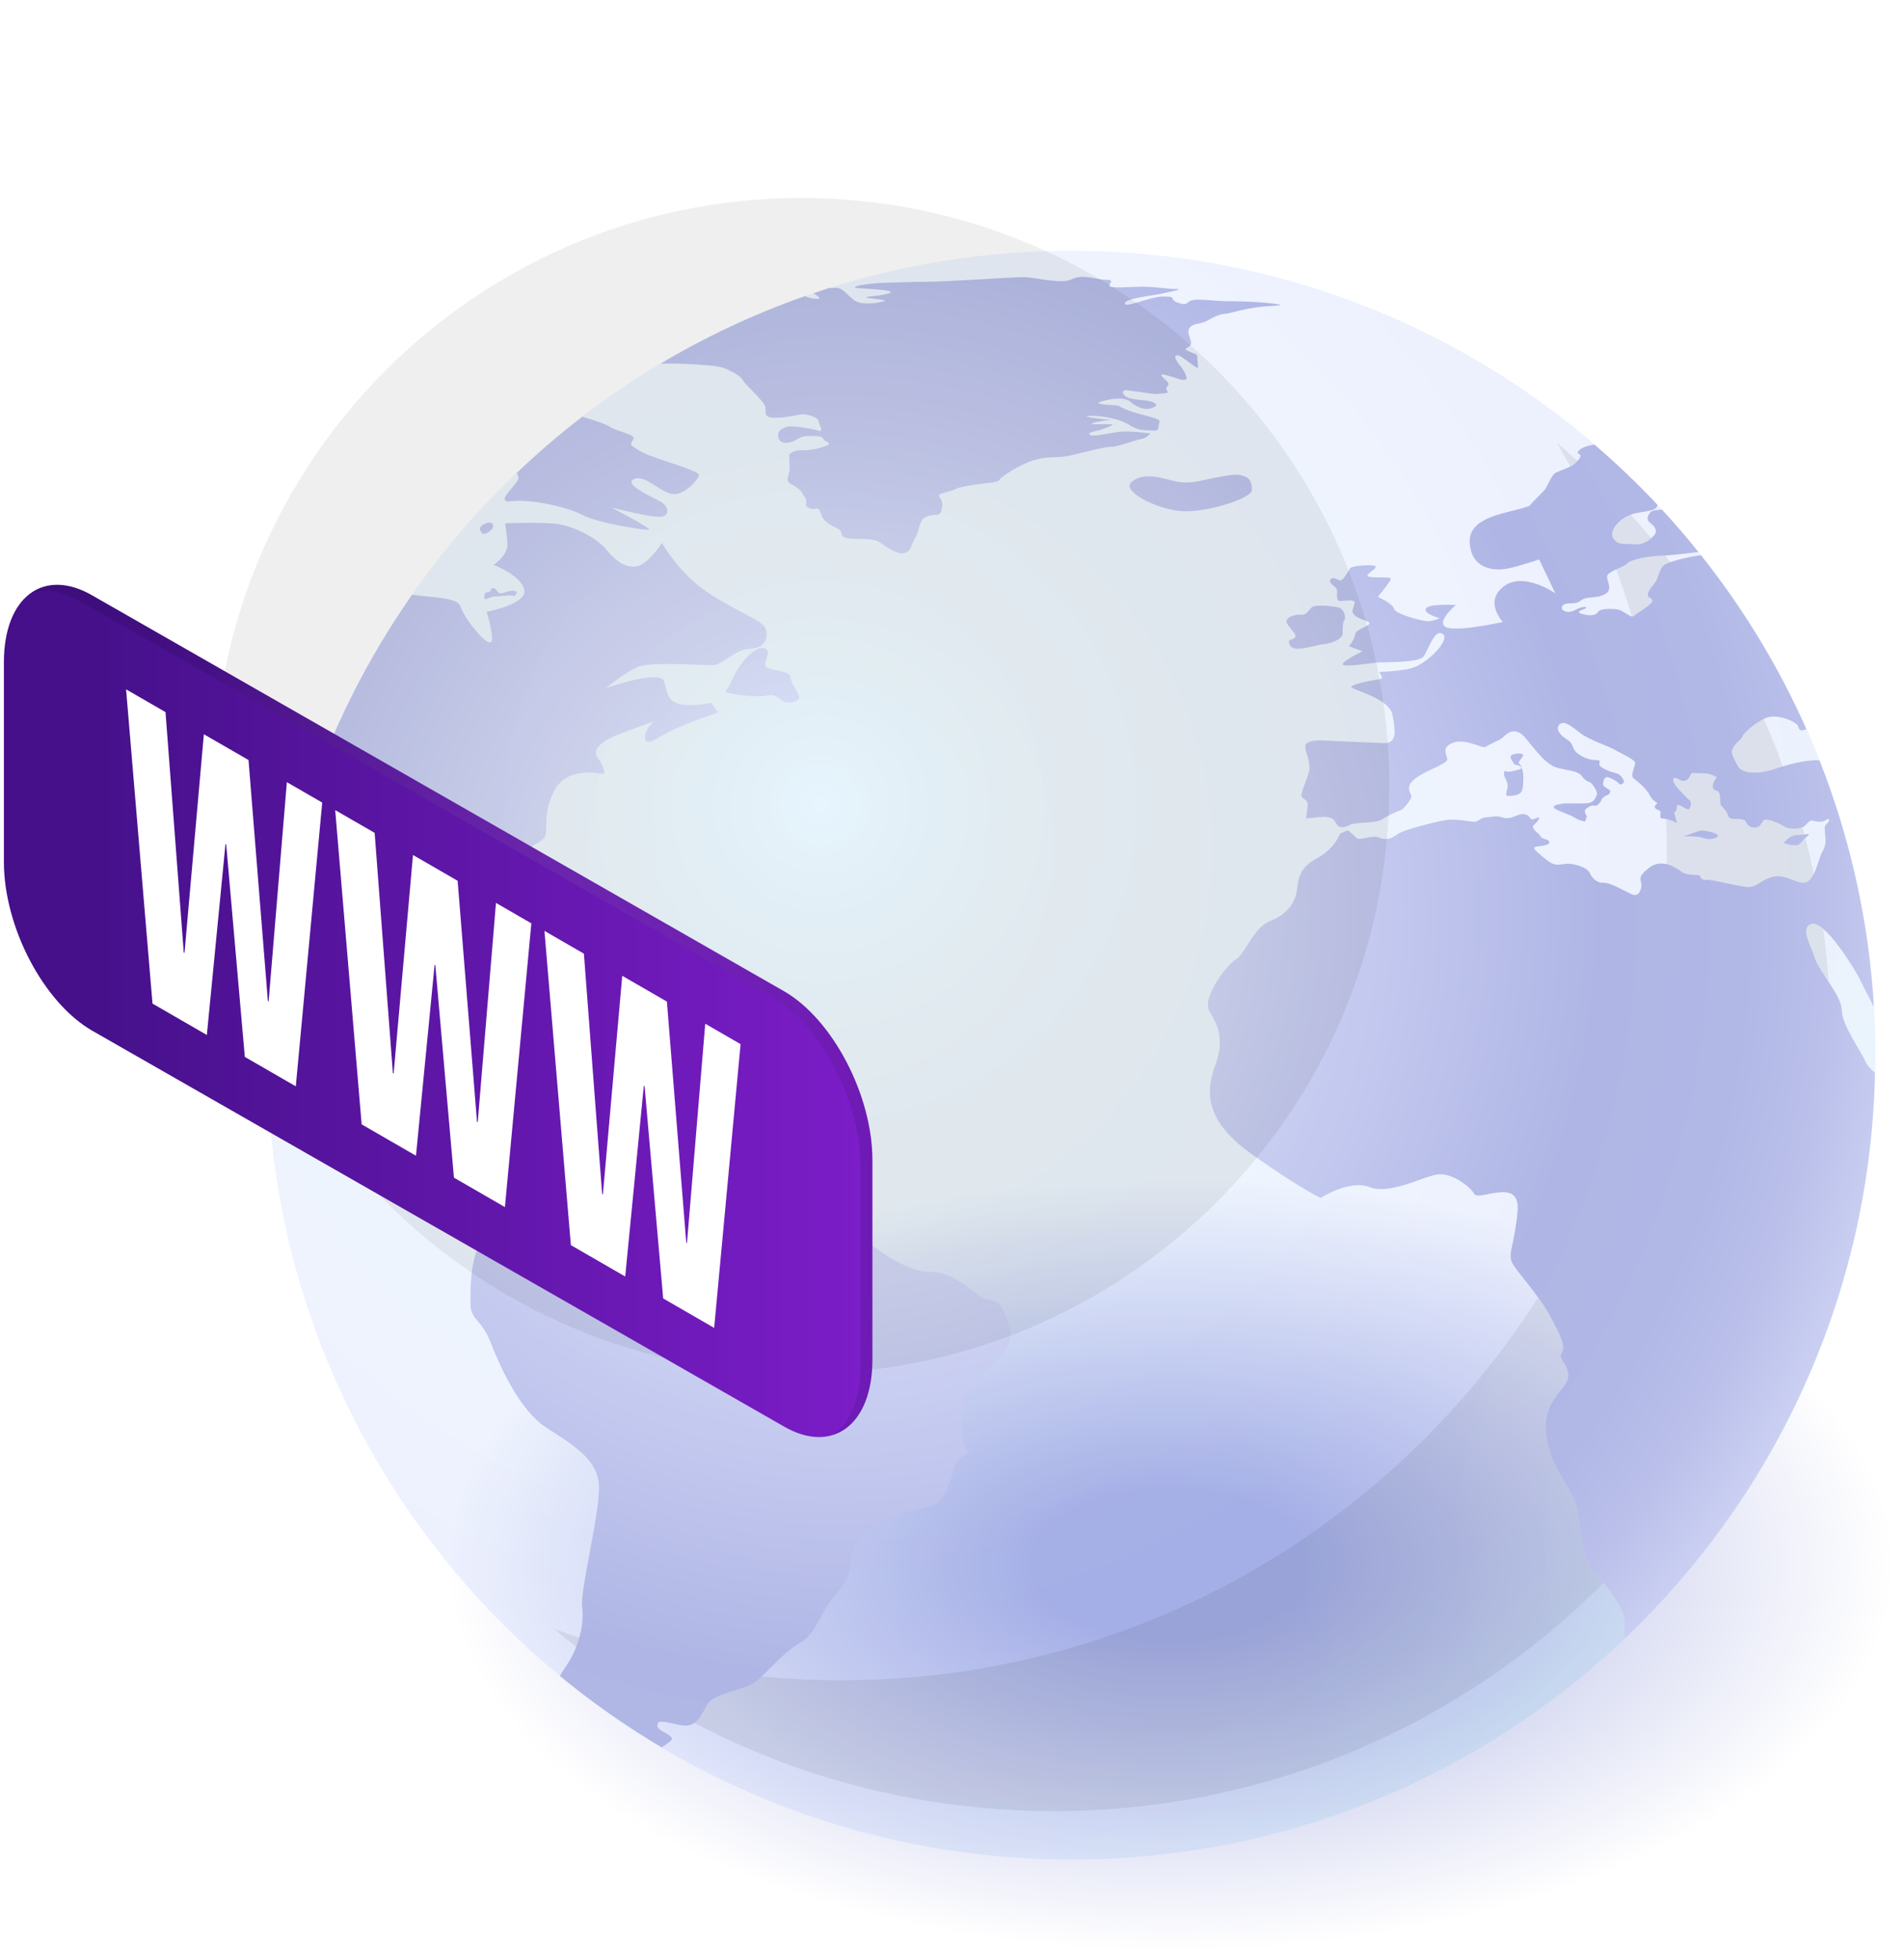 <?xml version="1.0" encoding="UTF-8"?> <svg xmlns="http://www.w3.org/2000/svg" width="103" height="106" viewBox="0 0 103 106" fill="none"> <path d="M63.337 105.627C84.829 105.627 102.252 96.222 102.252 84.619C102.252 73.017 84.829 63.611 63.337 63.611C41.845 63.611 24.422 73.017 24.422 84.619C24.422 96.222 41.845 105.627 63.337 105.627Z" fill="url(#paint0_radial_1080_975)"></path> <path d="M57.956 100.572C81.982 100.572 101.459 81.096 101.459 57.069C101.459 33.043 81.982 13.566 57.956 13.566C33.93 13.566 14.453 33.043 14.453 57.069C14.453 81.096 33.93 100.572 57.956 100.572Z" fill="url(#paint1_radial_1080_975)" fill-opacity="0.1"></path> <path opacity="0.7" d="M84.222 23.945C87.999 30.501 90.172 38.099 90.172 46.208C90.172 70.879 70.173 90.878 45.502 90.878C40.042 90.878 34.813 89.895 29.977 88.102C37.283 94.247 46.706 97.955 57.001 97.955C80.206 97.955 99.018 79.143 99.018 55.938C99.018 43.121 93.271 31.652 84.222 23.945Z" fill="url(#paint2_radial_1080_975)" fill-opacity="0.1"></path> <path d="M23.037 53.535C23.037 53.535 24.258 53.847 25.041 53.785C25.824 53.722 26.168 53.974 27.421 54.944C28.674 55.914 29.738 54.694 29.738 54.694C29.738 54.694 27.891 53.722 26.545 53.066C25.197 52.407 23.037 53.535 23.037 53.535ZM41.416 35.093C40.885 34.847 40.226 35.718 39.913 36.188C39.6 36.658 39.475 37.191 39.255 37.347C39.036 37.504 40.633 37.691 41.134 37.66C41.635 37.63 41.791 37.472 42.198 37.816C42.605 38.16 43.231 37.941 43.231 37.722C43.231 37.504 42.793 36.971 42.762 36.627C42.731 36.282 41.979 36.313 41.541 36.126C41.103 35.938 41.823 35.281 41.416 35.093ZM28.923 52.658C28.86 52.44 27.952 53.002 27.796 52.44C27.639 51.876 27.264 51.124 27.264 51.124L26.638 51.093C26.607 51.626 27.108 52.972 28.109 53.347C29.111 53.722 28.986 52.877 28.923 52.658ZM31.96 55.946C33.091 55.946 34.934 55.696 35.78 56.102C36.625 56.508 37.534 57.322 37.534 57.322C37.534 57.322 37.283 56.071 34.81 55.6C32.336 55.13 30.489 54.786 30.489 54.786C30.489 54.786 30.896 55.224 30.645 55.444C30.395 55.663 29.705 55.913 29.705 55.913L31.49 56.352C31.491 56.353 31.616 55.946 31.96 55.946ZM52.876 70.004C52.093 69.409 51.342 68.784 50.246 68.784C49.15 68.784 47.71 67.751 47.334 67.469C46.958 67.186 45.956 66.654 45.581 65.841C45.205 65.026 43.201 63.679 42.763 63.304C42.325 62.928 41.041 63.336 39.476 62.303C37.91 61.27 39.163 61.019 37.315 60.736C35.468 60.455 34.904 60.706 33.902 60.611C32.9 60.517 32.274 59.609 31.459 59.609C30.645 59.609 28.829 61.237 28.422 61.55C28.015 61.864 27.921 61.708 27.201 61.269C26.481 60.831 25.98 61.77 24.728 61.175C23.475 60.58 25.229 57.886 25.26 57.449C25.291 57.011 24.697 57.136 23.632 57.261C22.568 57.386 20.939 57.48 20.939 57.48C20.939 57.48 21.033 56.572 21.158 55.819C21.283 55.068 22.254 54.316 21.784 53.691C21.315 53.065 19.999 53.596 19.279 54.004C18.559 54.41 18.653 56.227 16.711 55.788C14.77 55.35 15.302 52.157 15.396 51.562C15.49 50.967 15.365 50.529 16.116 49.84C16.868 49.151 18.684 49.432 19.56 49.401C20.437 49.37 21.22 48.712 21.94 48.525C22.661 48.337 23.286 49.056 24.1 50.059C24.914 51.06 24.319 52.062 24.319 52.062C24.319 52.062 25.697 52.157 26.261 51.498C26.824 50.842 25.822 48.337 26.073 47.615C26.323 46.895 29.204 45.706 29.454 45.298C29.704 44.892 29.298 44.108 29.987 42.763C30.676 41.416 32.46 41.855 32.617 41.855C32.773 41.855 32.648 41.416 32.335 40.978C32.022 40.541 32.523 40.164 33.024 39.913C33.525 39.663 35.404 39.005 35.404 39.005C35.404 39.005 34.872 39.382 34.903 39.913C34.934 40.446 35.592 39.85 36.469 39.444C37.345 39.038 38.849 38.536 38.849 38.536L38.473 38.005C38.473 38.005 37.596 38.224 36.876 38.099C36.156 37.974 36.125 37.597 35.937 36.877C35.749 36.157 32.775 37.222 32.775 37.222C32.775 37.222 33.715 36.44 34.434 36.096C35.154 35.752 38.066 36.002 38.598 35.971C39.13 35.94 39.725 35.126 40.571 35.093C41.417 35.062 41.573 34.435 41.417 33.998C41.261 33.559 39.977 33.153 38.348 32.087C36.72 31.023 35.812 29.363 35.812 29.363C35.812 29.363 35.311 30.146 34.779 30.491C34.247 30.834 33.526 30.616 32.869 29.802C32.212 28.988 30.896 28.424 30.083 28.329C29.269 28.235 27.327 28.299 27.327 28.299C27.327 28.299 27.39 28.706 27.452 29.363C27.515 30.021 26.701 30.553 26.701 30.553C26.701 30.553 28.204 31.117 28.361 31.901C28.518 32.684 26.326 33.09 26.326 33.09C26.326 33.09 26.827 34.718 26.514 34.751C26.201 34.782 25.136 33.467 24.917 32.809C24.754 32.319 23.565 32.334 22.296 32.166C17.371 39.203 14.468 47.761 14.453 56.998C15.567 57.319 16.606 57.523 17.058 57.483C18.122 57.389 17.684 58.047 19.719 58.83C21.754 59.612 22.475 60.458 23.007 61.334C23.539 62.212 25.449 63.026 26.295 62.462C27.14 61.898 27.359 62.462 27.798 63.776C28.237 65.091 27.172 65.874 26.295 66.782C25.418 67.691 25.449 69.632 25.449 70.508C25.449 71.385 26.044 71.355 26.514 72.543C26.984 73.734 28.048 76.239 29.551 77.21C31.054 78.18 32.307 78.931 32.4 80.309C32.494 81.688 31.367 86.008 31.492 86.916C31.617 87.825 31.304 89.109 30.647 90.079C30.486 90.317 30.371 90.493 30.289 90.647C32.018 92.073 33.864 93.362 35.802 94.511C35.937 94.41 36.078 94.309 36.22 94.212C36.721 93.867 35.562 93.68 35.562 93.335C35.562 92.99 35.844 93.115 36.815 93.303C37.786 93.492 37.942 92.647 38.318 92.114C38.694 91.582 40.197 91.424 40.823 90.987C41.449 90.549 42.326 89.389 43.265 88.858C44.205 88.326 44.267 87.323 45.332 86.07C46.396 84.819 45.708 84.662 46.334 83.441C46.96 82.219 49.371 81.749 50.31 81.468C51.25 81.186 51.437 79.933 51.656 79.275C51.875 78.618 52.658 78.68 52.345 78.462C52.032 78.243 52.001 77.24 52.001 76.207C52.001 75.174 53.16 74.454 54.099 73.389C55.039 72.325 54.631 71.636 54.255 70.853C53.878 70.067 53.659 70.6 52.876 70.004ZM26.084 28.84C26.19 28.97 26.669 28.695 26.679 28.445C26.689 28.194 26.356 28.256 26.178 28.351C26 28.445 25.907 28.579 25.98 28.684C26.053 28.788 25.99 28.727 26.084 28.84ZM26.366 32.025C26.211 32.032 26.178 32.255 26.21 32.368C26.241 32.483 26.502 32.264 26.752 32.264C27.003 32.264 27.66 32.16 27.744 32.233C27.827 32.306 28.12 31.994 27.807 31.951C27.494 31.91 27.066 32.203 26.961 32.045C26.857 31.89 26.742 31.764 26.617 31.826C26.492 31.89 26.616 32.014 26.366 32.025ZM27.702 27.108C28.767 26.983 30.802 27.453 31.522 27.86C32.242 28.267 35.06 28.736 35.123 28.643C35.186 28.549 33.088 27.453 33.088 27.453C33.088 27.453 35.029 27.954 35.655 27.954C36.282 27.954 36.188 27.39 35.749 27.14C35.31 26.89 33.714 26.201 34.277 25.919C34.84 25.637 35.592 26.515 36.281 26.703C36.97 26.89 37.784 25.919 37.815 25.701C37.846 25.482 36.312 25.075 35.153 24.637C34.714 24.471 34.423 24.291 34.185 24.101C34.005 23.956 34.396 23.767 34.234 23.613C34.047 23.434 33.305 23.29 33.023 23.102C32.78 22.939 32.206 22.744 31.502 22.541C30.263 23.491 29.079 24.509 27.95 25.584C28.013 25.677 28.052 25.77 28.044 25.858C28.015 26.232 26.637 27.233 27.702 27.108ZM82.12 41.636C81.713 41.73 82.057 41.667 81.713 41.73C81.369 41.794 81.431 41.575 81.369 41.794C81.307 42.013 81.557 42.2 81.557 42.483C81.557 42.764 81.369 43.047 81.588 43.047C81.807 43.047 82.151 43.016 82.277 42.858C82.402 42.702 82.402 42.327 82.402 42.169C82.402 42.013 82.433 42.013 82.371 41.7C82.309 41.386 82.152 41.261 82.152 41.261C82.183 41.074 82.622 40.791 82.246 40.761C81.87 40.73 81.714 40.855 81.714 40.949C81.714 41.042 81.933 41.355 81.933 41.355L82.121 41.386C82.12 41.386 82.527 41.542 82.12 41.636ZM92.923 45.175C92.86 45.019 92.109 44.892 91.983 44.925C91.858 44.956 91.075 45.237 91.075 45.237C91.294 45.237 91.826 45.206 92.171 45.331C92.515 45.456 92.986 45.331 92.923 45.175ZM97.588 45.395C97.588 45.395 97.932 45.112 97.838 45.112C97.744 45.112 97.306 45.175 97.118 45.175C96.93 45.175 96.68 45.395 96.68 45.395L96.492 45.583C96.742 45.708 97.118 45.739 97.243 45.708C97.369 45.675 97.588 45.395 97.588 45.395ZM70.035 34.498C69.879 34.654 69.596 34.529 69.784 34.904C70.002 35.34 71.13 34.873 71.601 34.842C72.071 34.81 72.634 34.529 72.634 34.278C72.634 34.028 72.634 33.62 72.728 33.526C72.822 33.432 72.728 32.962 72.446 32.868C72.164 32.775 71.162 32.681 70.974 32.837C70.786 32.995 70.692 33.276 70.411 33.245C70.129 33.214 69.378 33.37 69.659 33.776C69.941 34.184 70.191 34.342 70.035 34.498ZM62.223 23.445C62.223 23.445 61.111 23.273 60.454 23.366C59.796 23.46 59.108 23.648 58.951 23.508C58.794 23.366 59.421 23.303 59.561 23.241C59.702 23.178 60.422 22.959 60.077 22.945C59.733 22.928 58.825 22.991 59.107 22.881C59.389 22.771 60.344 22.694 60.03 22.694C59.717 22.694 58.261 22.506 58.966 22.489C59.67 22.474 60.61 22.694 60.97 22.913C61.33 23.131 61.58 23.273 62.019 23.273C62.458 23.273 62.645 23.366 62.661 23.116C62.677 22.866 62.849 22.756 62.536 22.646C62.223 22.537 61.8 22.427 61.503 22.349C61.206 22.271 60.564 22.02 60.548 21.959C60.532 21.895 58.904 21.912 59.608 21.707C60.313 21.505 60.908 21.505 61.158 21.738C61.408 21.974 61.909 22.209 62.27 22.084C62.63 21.959 62.63 21.849 62.286 21.724C61.941 21.599 61.127 21.66 60.861 21.41C60.595 21.16 60.877 21.098 60.877 21.098L62.521 21.317C62.521 21.317 63.163 21.27 63.178 21.223C63.194 21.175 62.99 21.05 63.162 20.878C63.334 20.706 63.021 20.566 62.849 20.346C62.677 20.128 63.334 20.363 63.538 20.424C63.741 20.488 64.305 20.721 64.165 20.331C64.024 19.939 63.82 19.782 63.695 19.578C63.57 19.375 63.492 19.218 63.711 19.218C63.931 19.218 64.807 20.049 64.807 19.86C64.807 19.672 64.76 19.345 64.76 19.25C64.76 19.155 64.651 19.155 64.275 18.983C63.899 18.811 64.431 18.843 64.431 18.561C64.431 18.279 64.165 17.965 64.353 17.73C64.541 17.495 64.823 17.526 65.104 17.433C65.386 17.338 65.761 17.026 66.216 16.979C66.67 16.931 66.764 16.837 67.703 16.666C68.643 16.494 69.864 16.556 68.94 16.43C68.017 16.305 66.78 16.29 66.294 16.29C65.808 16.29 64.807 16.148 64.478 16.242C64.149 16.337 64.259 16.572 63.711 16.367C63.163 16.163 63.742 16.038 62.96 16.038C62.177 16.038 60.831 16.697 60.847 16.415C60.863 16.133 62.334 15.992 62.757 15.898C63.18 15.803 64.119 15.632 63.649 15.632C63.179 15.632 62.444 15.507 61.817 15.507C61.191 15.507 60.032 15.617 60.017 15.46C60.001 15.303 60.33 15.13 59.829 15.13C59.328 15.13 58.577 14.802 57.997 15.1C57.418 15.396 55.993 14.989 55.383 14.989C54.772 14.989 51.109 15.241 50.201 15.241C49.293 15.241 48.291 15.287 47.681 15.303C47.071 15.319 45.724 15.523 46.444 15.585C47.165 15.649 48.417 15.68 48.15 15.836C47.884 15.992 46.82 16.024 46.866 16.087C46.913 16.149 48.197 16.212 47.79 16.305C47.383 16.399 46.553 16.541 46.146 16.195C45.739 15.851 45.567 15.569 45.238 15.569C45.151 15.569 45.006 15.573 44.843 15.581C44.565 15.668 44.292 15.767 44.017 15.86C44.211 16.003 44.472 16.163 44.252 16.163C44.014 16.163 43.777 16.127 43.539 16.02C40.802 16.982 38.19 18.206 35.734 19.669C36.477 19.657 37.11 19.674 37.739 19.716C38.412 19.764 38.929 19.811 39.242 19.936C39.555 20.061 40.072 20.328 40.197 20.578C40.322 20.828 41.356 21.704 41.403 22.017C41.45 22.331 41.262 22.596 41.951 22.596C42.64 22.596 43.219 22.393 43.47 22.409C43.72 22.424 44.268 22.566 44.284 22.785C44.3 23.003 44.628 23.395 44.253 23.285C43.877 23.175 42.844 23.003 42.578 23.081C42.312 23.16 42.124 23.285 42.093 23.474C42.062 23.662 42.14 24.021 42.641 23.944C43.142 23.866 43.173 23.584 43.737 23.584C44.3 23.584 44.473 23.584 44.551 23.756C44.629 23.927 45.193 23.959 44.551 24.163C43.909 24.366 43.628 24.351 43.299 24.351C42.97 24.351 42.688 24.538 42.688 24.633C42.688 24.727 42.719 25.07 42.719 25.352C42.719 25.634 42.5 25.916 42.672 26.088C42.844 26.261 43.22 26.355 43.392 26.668C43.564 26.98 43.58 26.84 43.611 27.09C43.642 27.34 43.501 27.357 43.83 27.497C44.159 27.639 44.237 27.262 44.425 27.826C44.613 28.39 45.333 28.532 45.459 28.688C45.584 28.843 45.396 29.078 46.007 29.125C46.617 29.172 47.26 29.095 47.635 29.36C48.011 29.627 48.559 30.018 48.935 29.909C49.311 29.799 49.264 29.502 49.53 29.047C49.796 28.593 49.671 28.14 50.14 27.936C50.61 27.733 50.876 28.061 50.97 27.419C51.064 26.777 50.359 26.84 51.236 26.605C52.113 26.37 51.299 26.495 52.269 26.293C53.24 26.09 53.944 26.151 54.069 25.948C54.194 25.744 55.353 25.009 56.12 24.837C56.887 24.665 57.2 24.79 57.842 24.648C58.484 24.508 59.799 24.148 60.112 24.163C60.425 24.18 61.333 23.82 61.693 23.756C62.05 23.695 62.223 23.445 62.223 23.445ZM67.718 26.514C67.749 26.044 67.592 25.512 66.309 25.73C65.025 25.95 64.556 26.169 63.835 26.076C63.115 25.982 61.956 25.418 61.205 26.076C60.653 26.558 62.52 27.515 63.835 27.64C65.15 27.765 67.686 26.983 67.718 26.514ZM100.928 57.438C100.678 56.853 99.634 55.434 99.634 54.642C99.634 53.849 98.381 52.513 98.172 51.803C97.963 51.093 97.337 50.175 98.005 49.965C98.673 49.757 100.301 52.303 100.677 53.096C100.8 53.358 101.064 53.862 101.369 54.447C101.091 49.769 100.069 45.292 98.427 41.129C98.318 41.117 98.21 41.112 98.103 41.12C97.258 41.184 96.647 41.386 95.849 41.638C95.051 41.888 94.252 41.825 94.033 41.465C93.814 41.105 93.657 40.745 93.689 40.62C93.792 40.208 94.19 40.041 94.268 39.822C94.346 39.603 95.114 38.946 95.661 38.789C96.209 38.633 97.227 39.025 97.289 39.322C97.34 39.563 97.498 39.514 97.723 39.447C96.219 36.057 94.295 32.898 92.016 30.03C91.216 30.123 90.144 30.424 89.993 30.585C89.79 30.805 89.743 31.07 89.633 31.337C89.523 31.602 89.179 31.869 89.148 32.12C89.117 32.37 89.304 32.261 89.383 32.464C89.461 32.667 88.585 33.136 88.396 33.309C88.208 33.48 87.895 32.995 87.41 32.949C86.925 32.901 86.517 32.949 86.423 33.12C86.329 33.292 85.954 33.324 85.562 33.199C85.171 33.074 85.64 32.995 85.781 32.901C85.922 32.807 85.624 32.761 85.202 32.995C84.779 33.23 84.418 32.998 84.497 32.824C84.653 32.478 85.139 32.776 85.499 32.495C85.859 32.212 86.313 32.401 86.798 32.151C87.284 31.901 86.924 31.462 86.939 31.18C86.955 30.898 87.831 30.695 88.05 30.459C88.269 30.224 89.412 30.052 89.897 30.052C90.202 30.052 91.058 29.959 91.877 29.855C91.244 29.067 90.586 28.299 89.9 27.558C89.637 27.599 89.422 27.579 89.302 27.688C89.146 27.828 89.036 28.11 89.255 28.267C89.474 28.424 89.693 28.689 89.505 28.924C89.317 29.159 88.926 29.488 88.409 29.441C87.893 29.393 87.846 29.456 87.595 29.378L87.532 29.361C87.282 29.221 87.109 28.971 87.282 28.625C87.454 28.282 87.736 28.062 88.049 27.905C88.362 27.75 88.832 27.701 89.067 27.654C89.302 27.608 89.599 27.561 89.646 27.372C89.652 27.349 89.667 27.338 89.677 27.322C88.596 26.169 87.453 25.076 86.253 24.047C86.168 24.059 86.078 24.075 85.966 24.101C85.434 24.226 85.215 24.508 85.434 24.57C85.653 24.634 85.277 25.009 85.121 25.134C84.964 25.259 84.338 25.479 84.15 25.573C83.962 25.666 83.743 26.198 83.618 26.418C83.519 26.591 83.086 26.942 82.754 27.345C82.728 27.357 82.704 27.367 82.678 27.378C81.718 27.753 79.422 27.878 79.505 29.34C79.589 30.8 80.841 30.884 81.509 30.759C82.177 30.634 83.262 30.258 83.262 30.258L84.139 32.094C84.139 32.094 82.427 30.884 81.342 31.718C80.257 32.553 81.3 33.639 81.3 33.639C81.3 33.639 78.878 34.182 78.252 33.931C77.625 33.681 78.753 32.721 78.753 32.721C78.753 32.721 77.208 32.636 77.125 32.929C77.041 33.221 77.877 33.431 77.877 33.431C77.877 33.431 77.585 33.597 77.251 33.597C76.917 33.597 75.498 33.221 75.414 32.929C75.33 32.638 74.537 32.282 74.537 32.282C74.537 32.282 75.017 31.698 75.1 31.552C75.184 31.407 75.309 31.323 75.184 31.259C75.059 31.197 73.973 31.28 73.973 31.134C73.973 30.988 74.495 30.759 74.411 30.634C74.327 30.509 73.117 30.591 73.033 30.738C72.95 30.884 72.699 31.323 72.553 31.384C72.407 31.448 72.198 31.155 71.989 31.322C71.781 31.488 72.302 31.759 72.323 31.886C72.344 32.011 72.281 32.428 72.407 32.49C72.532 32.553 73.305 32.365 73.283 32.594C73.262 32.825 73.033 33.053 73.283 33.283C73.534 33.514 74.16 33.596 74.076 33.742C73.992 33.889 73.345 34.035 73.304 34.328C73.262 34.62 72.97 34.953 72.97 34.953L73.701 35.224C73.701 35.224 72.469 35.83 72.657 35.955C72.845 36.08 74.223 35.85 74.557 35.83C74.891 35.809 76.728 35.85 76.999 35.517C77.27 35.182 77.583 33.992 78.043 34.285C78.502 34.577 77.166 35.975 76.269 36.163C75.371 36.352 74.745 36.309 74.641 36.352C74.537 36.394 75.017 36.685 74.558 36.748C74.099 36.812 73.18 36.998 73.096 37.145C73.013 37.291 75.163 37.73 75.33 38.669C75.497 39.608 75.58 40.233 74.808 40.193C74.036 40.151 71.927 40.068 71.531 40.047C71.134 40.026 70.654 40.089 70.612 40.339C70.57 40.589 70.925 41.236 70.82 41.696C70.716 42.154 70.382 42.822 70.403 43.032C70.424 43.24 70.779 43.199 70.737 43.594C70.695 43.992 70.653 44.263 70.653 44.263C70.653 44.263 70.924 44.242 71.3 44.2C71.676 44.157 72.114 44.157 72.26 44.492C72.406 44.825 72.698 44.783 73.012 44.617C73.325 44.45 74.389 44.553 74.786 44.303C75.183 44.053 75.621 43.864 75.767 43.824C75.913 43.782 76.31 43.281 76.352 43.114C76.394 42.947 75.976 42.654 76.456 42.196C76.936 41.736 78.314 41.319 78.293 41.069C78.272 40.818 77.938 40.422 78.606 40.17C79.274 39.92 80.234 40.505 80.36 40.401C80.485 40.297 81.111 40.045 81.278 39.9C81.445 39.754 81.904 39.211 82.489 39.879C83.074 40.547 83.595 41.382 84.326 41.548C85.057 41.715 85.391 41.715 85.599 42.008C85.808 42.3 86.017 42.258 86.142 42.425C86.267 42.593 86.455 42.885 86.371 43.011C86.288 43.136 86.308 43.303 86.037 43.407C85.766 43.511 84.826 43.407 84.492 43.469C84.158 43.532 83.991 43.575 84.075 43.7C84.159 43.825 84.889 44.033 85.181 44.221C85.473 44.41 85.745 44.431 85.745 44.431L85.849 44.16C85.849 44.16 85.661 43.889 85.766 43.783C85.87 43.679 86.1 43.513 86.246 43.575C86.392 43.638 86.622 43.344 86.622 43.282C86.622 43.219 86.831 43.032 86.936 43.011C87.04 42.99 87.207 42.803 87.04 42.699C86.873 42.594 86.696 42.541 86.727 42.343C86.758 42.145 86.811 41.958 87.071 42.062C87.332 42.166 87.53 42.301 87.593 42.395C87.656 42.489 87.896 42.364 87.843 42.228C87.791 42.093 87.666 41.864 87.363 41.8C87.061 41.737 86.58 41.519 86.528 41.383C86.476 41.248 86.705 41.102 86.267 41.102C85.829 41.102 85.233 40.778 85.119 40.465C85.004 40.151 84.942 40.109 84.701 39.953C84.461 39.797 84.106 39.431 84.367 39.181C84.628 38.931 85.035 39.306 85.505 39.661C85.974 40.017 87.039 40.371 87.3 40.528C87.561 40.684 88.459 41.081 88.459 41.258C88.459 41.435 88.167 41.968 88.386 42.114C88.605 42.261 89.085 42.688 89.221 42.971C89.356 43.252 89.565 43.377 89.638 43.419C89.711 43.462 89.409 43.577 89.555 43.722C89.701 43.868 89.847 43.764 89.826 44.026C89.805 44.286 89.816 44.255 90.077 44.286C90.338 44.318 90.661 44.474 90.713 44.517C90.765 44.559 90.494 43.891 90.619 43.891C90.744 43.891 90.65 43.568 90.775 43.535C90.9 43.505 91.328 43.88 91.391 43.745C91.454 43.608 91.547 43.389 91.391 43.275C91.235 43.16 90.963 42.846 90.859 42.742C90.755 42.639 90.421 42.263 90.536 42.105C90.651 41.949 90.901 42.315 91.172 42.221C91.443 42.127 91.422 41.803 91.579 41.803C91.736 41.803 91.809 41.825 92.174 41.825C92.539 41.825 92.873 42.033 92.873 42.033C92.873 42.033 92.602 42.367 92.665 42.597C92.728 42.828 92.999 42.66 93.041 43.026C93.083 43.391 93.031 43.495 93.135 43.599C93.239 43.705 93.448 43.934 93.469 44.08C93.49 44.225 93.646 44.298 93.845 44.298C94.043 44.298 94.377 44.267 94.461 44.465C94.545 44.663 94.722 44.789 95.014 44.748C95.306 44.706 95.306 44.34 95.505 44.331C95.703 44.321 96.204 44.486 96.517 44.696C96.83 44.904 97.415 44.81 97.581 44.706C97.748 44.602 97.863 44.319 98.093 44.392C98.322 44.465 98.615 44.465 98.74 44.371C98.865 44.278 99.001 44.267 98.938 44.413C98.875 44.559 98.688 44.611 98.709 44.789C98.73 44.967 98.709 45.029 98.74 45.206C98.771 45.383 98.792 45.718 98.584 46.062C98.375 46.407 98.177 47.648 97.655 47.733C97.133 47.816 96.59 47.242 95.891 47.429C95.192 47.617 95.025 48.025 94.482 47.972C93.939 47.92 92.488 47.535 92.301 47.587C92.113 47.639 91.957 47.441 91.957 47.367C91.957 47.294 91.258 47.367 90.976 47.158C90.694 46.95 89.921 46.397 89.233 46.919C88.544 47.441 88.774 47.587 88.795 47.806C88.816 48.025 88.69 48.547 88.283 48.37C87.876 48.193 87.104 47.722 86.738 47.743C86.373 47.764 86.112 47.472 85.987 47.191C85.862 46.908 85.068 46.669 84.703 46.721C84.338 46.773 84.066 46.836 83.711 46.544C83.356 46.252 82.949 45.959 83.001 45.844C83.053 45.73 83.773 45.792 83.805 45.574C83.836 45.355 83.44 45.428 83.336 45.239C83.231 45.051 83.159 45.062 83.054 44.937C82.949 44.812 82.866 44.697 83.012 44.581C83.158 44.467 83.304 44.269 83.252 44.217C83.2 44.164 82.897 44.414 82.803 44.279C82.709 44.144 82.584 43.998 82.292 44.039C82 44.081 81.697 44.343 81.301 44.217C80.904 44.092 80.768 44.185 80.414 44.206C80.059 44.227 79.996 44.447 79.756 44.447C79.516 44.447 78.744 44.248 78.097 44.373C77.45 44.498 75.926 44.885 75.603 45.114C75.279 45.343 75.05 45.469 74.611 45.303C74.173 45.136 73.557 45.49 73.39 45.324C73.223 45.157 72.91 44.907 72.91 44.907L72.493 45.084C72.493 45.084 72.242 45.877 71.24 46.42C70.238 46.964 70.238 47.59 70.155 48.173C70.071 48.758 69.696 49.426 68.736 49.801C67.776 50.178 67.4 51.554 66.857 51.889C66.314 52.222 64.978 54.017 65.438 54.727C65.897 55.438 66.231 56.273 65.772 57.525C65.313 58.776 64.937 60.447 67.693 62.408C70.448 64.371 71.45 64.788 71.45 64.788C71.45 64.788 72.995 63.786 74.08 64.204C75.165 64.621 76.836 63.703 77.67 63.535C78.505 63.368 79.507 64.162 79.757 64.579C80.008 64.996 82.262 63.62 82.095 65.498C81.928 67.376 81.553 67.793 81.803 68.294C82.053 68.796 83.181 69.965 83.807 71.091C84.433 72.219 84.726 72.886 84.475 73.178C84.225 73.471 85.017 73.93 84.809 74.597C84.601 75.266 83.348 75.891 83.682 77.812C84.016 79.733 85.101 80.317 85.394 81.862C85.686 83.406 85.436 83.948 86.437 85.201C87.439 86.454 87.94 87.206 87.898 87.832C87.878 88.13 87.86 88.391 87.904 88.6C96.03 80.876 101.169 70.052 101.427 58.02C101.198 57.831 101.014 57.639 100.928 57.438Z" fill="url(#paint3_radial_1080_975)"></path> <g opacity="0.6" filter="url(#filter0_f_1080_975)"> <path d="M43.355 74.309C60.917 74.309 75.155 60.072 75.155 42.509C75.155 24.946 60.917 10.709 43.355 10.709C25.792 10.709 11.555 24.946 11.555 42.509C11.555 60.072 25.792 74.309 43.355 74.309Z" fill="url(#paint4_radial_1080_975)" fill-opacity="0.1"></path> </g> <path d="M0.211 46.618V35.814C0.211 32.296 2.35 30.679 4.988 32.202L42.417 53.613C45.045 55.13 47.194 59.238 47.194 62.741V73.545C47.194 77.048 45.044 78.674 42.417 77.157L4.988 55.746C2.35 54.223 0.211 50.136 0.211 46.618Z" fill="url(#paint5_linear_1080_975)"></path> <path d="M42.414 53.614L4.985 32.203C3.708 31.466 2.552 31.47 1.695 32.063C2.455 31.823 3.368 31.953 4.351 32.521L41.78 53.932C44.408 55.449 46.557 59.557 46.557 63.06V73.864C46.557 75.674 45.98 76.977 45.063 77.61C46.344 77.204 47.192 75.746 47.192 73.547V62.743C47.191 59.239 45.041 55.131 42.414 53.614Z" fill="url(#paint6_radial_1080_975)" fill-opacity="0.1"></path> <path d="M6.82 37.283L8.954 38.515L9.941 51.514L9.981 51.537L11.028 39.712L13.444 41.107L14.491 54.141L14.531 54.164L15.518 42.304L17.431 43.408L16.002 58.755L13.244 57.163L12.237 45.677L12.197 45.654L11.19 55.978L8.25 54.281L6.82 37.283Z" fill="white"></path> <path d="M18.133 43.815L20.267 45.046L21.254 58.045L21.294 58.069L22.341 46.243L24.757 47.639L25.804 60.672L25.844 60.695L26.831 48.835L28.744 49.94L27.315 65.287L24.557 63.694L23.55 52.209L23.51 52.185L22.503 62.509L19.564 60.812L18.133 43.815Z" fill="white"></path> <path d="M29.453 50.348L31.587 51.58L32.574 64.579L32.614 64.602L33.661 52.777L36.077 54.172L37.124 67.206L37.164 67.229L38.151 55.369L40.063 56.473L38.634 71.82L35.876 70.227L34.869 58.741L34.829 58.718L33.822 69.041L30.882 67.344L29.453 50.348Z" fill="white"></path> <defs> <filter id="filter0_f_1080_975" x="1.555" y="0.709" width="83.602" height="83.6" filterUnits="userSpaceOnUse" color-interpolation-filters="sRGB"> <feFlood flood-opacity="0" result="BackgroundImageFix"></feFlood> <feBlend mode="normal" in="SourceGraphic" in2="BackgroundImageFix" result="shape"></feBlend> <feGaussianBlur stdDeviation="5" result="effect1_foregroundBlur_1080_975"></feGaussianBlur> </filter> <radialGradient id="paint0_radial_1080_975" cx="0" cy="0" r="1" gradientUnits="userSpaceOnUse" gradientTransform="translate(63.337 84.62) scale(38.914 21.009)"> <stop offset="0.192" stop-color="#AFB6E5"></stop> <stop offset="1" stop-color="white"></stop> </radialGradient> <radialGradient id="paint1_radial_1080_975" cx="0" cy="0" r="1" gradientUnits="userSpaceOnUse" gradientTransform="translate(44.442 46.062) scale(62.527 62.527)"> <stop offset="0.141" stop-color="#66CCFF"></stop> <stop offset="0.702" stop-color="#5277F7"></stop> <stop offset="0.801" stop-color="#5079F5"></stop> <stop offset="0.859" stop-color="#4781F0"></stop> <stop offset="0.907" stop-color="#398FE8"></stop> <stop offset="0.949" stop-color="#25A3DC"></stop> <stop offset="0.986" stop-color="#0BBCCC"></stop> <stop offset="1" stop-color="#00C7C5"></stop> </radialGradient> <radialGradient id="paint2_radial_1080_975" cx="0" cy="0" r="1" gradientUnits="userSpaceOnUse" gradientTransform="translate(104.45 83.337) scale(51.353 51.353)"> <stop stop-color="#AFB6E5"></stop> <stop offset="0.066" stop-color="#8D92B8"></stop> <stop offset="0.142" stop-color="#6C708D"></stop> <stop offset="0.223" stop-color="#4F5267"></stop> <stop offset="0.309" stop-color="#363947"></stop> <stop offset="0.402" stop-color="#22242D"></stop> <stop offset="0.504" stop-color="#131419"></stop> <stop offset="0.62" stop-color="#08090B"></stop> <stop offset="0.761" stop-color="#020202"></stop> <stop offset="1"></stop> </radialGradient> <radialGradient id="paint3_radial_1080_975" cx="0" cy="0" r="1" gradientUnits="userSpaceOnUse" gradientTransform="translate(45.349 49.476) scale(58.855 58.855)"> <stop offset="0.141" stop-color="#E5E9FF"></stop> <stop offset="0.702" stop-color="#AFB6E5"></stop> <stop offset="0.837" stop-color="#B1B8E6"></stop> <stop offset="0.916" stop-color="#BAC0EA"></stop> <stop offset="0.98" stop-color="#C8CDF1"></stop> <stop offset="1" stop-color="#CED3F4"></stop> </radialGradient> <radialGradient id="paint4_radial_1080_975" cx="0" cy="0" r="1" gradientUnits="userSpaceOnUse" gradientTransform="translate(44.38 43.527) scale(23.249 23.249)"> <stop offset="0.005" stop-color="#66CCFF"></stop> <stop offset="0.019" stop-color="#62C4F5"></stop> <stop offset="0.094" stop-color="#4E9BC2"></stop> <stop offset="0.175" stop-color="#3B7694"></stop> <stop offset="0.259" stop-color="#2B566C"></stop> <stop offset="0.348" stop-color="#1E3C4A"></stop> <stop offset="0.442" stop-color="#13262F"></stop> <stop offset="0.544" stop-color="#0A151A"></stop> <stop offset="0.658" stop-color="#05090B"></stop> <stop offset="0.792" stop-color="#010203"></stop> <stop offset="1"></stop> </radialGradient> <linearGradient id="paint5_linear_1080_975" x1="0.211" y1="54.678" x2="47.195" y2="54.678" gradientUnits="userSpaceOnUse"> <stop offset="0.096" stop-color="#45108A"></stop> <stop offset="1" stop-color="#7C1DC9"></stop> </linearGradient> <radialGradient id="paint6_radial_1080_975" cx="0" cy="0" r="1" gradientUnits="userSpaceOnUse" gradientTransform="translate(24.443 54.622) scale(22.869 22.869)"> <stop stop-color="white"></stop> <stop offset="1"></stop> </radialGradient> </defs> </svg> 